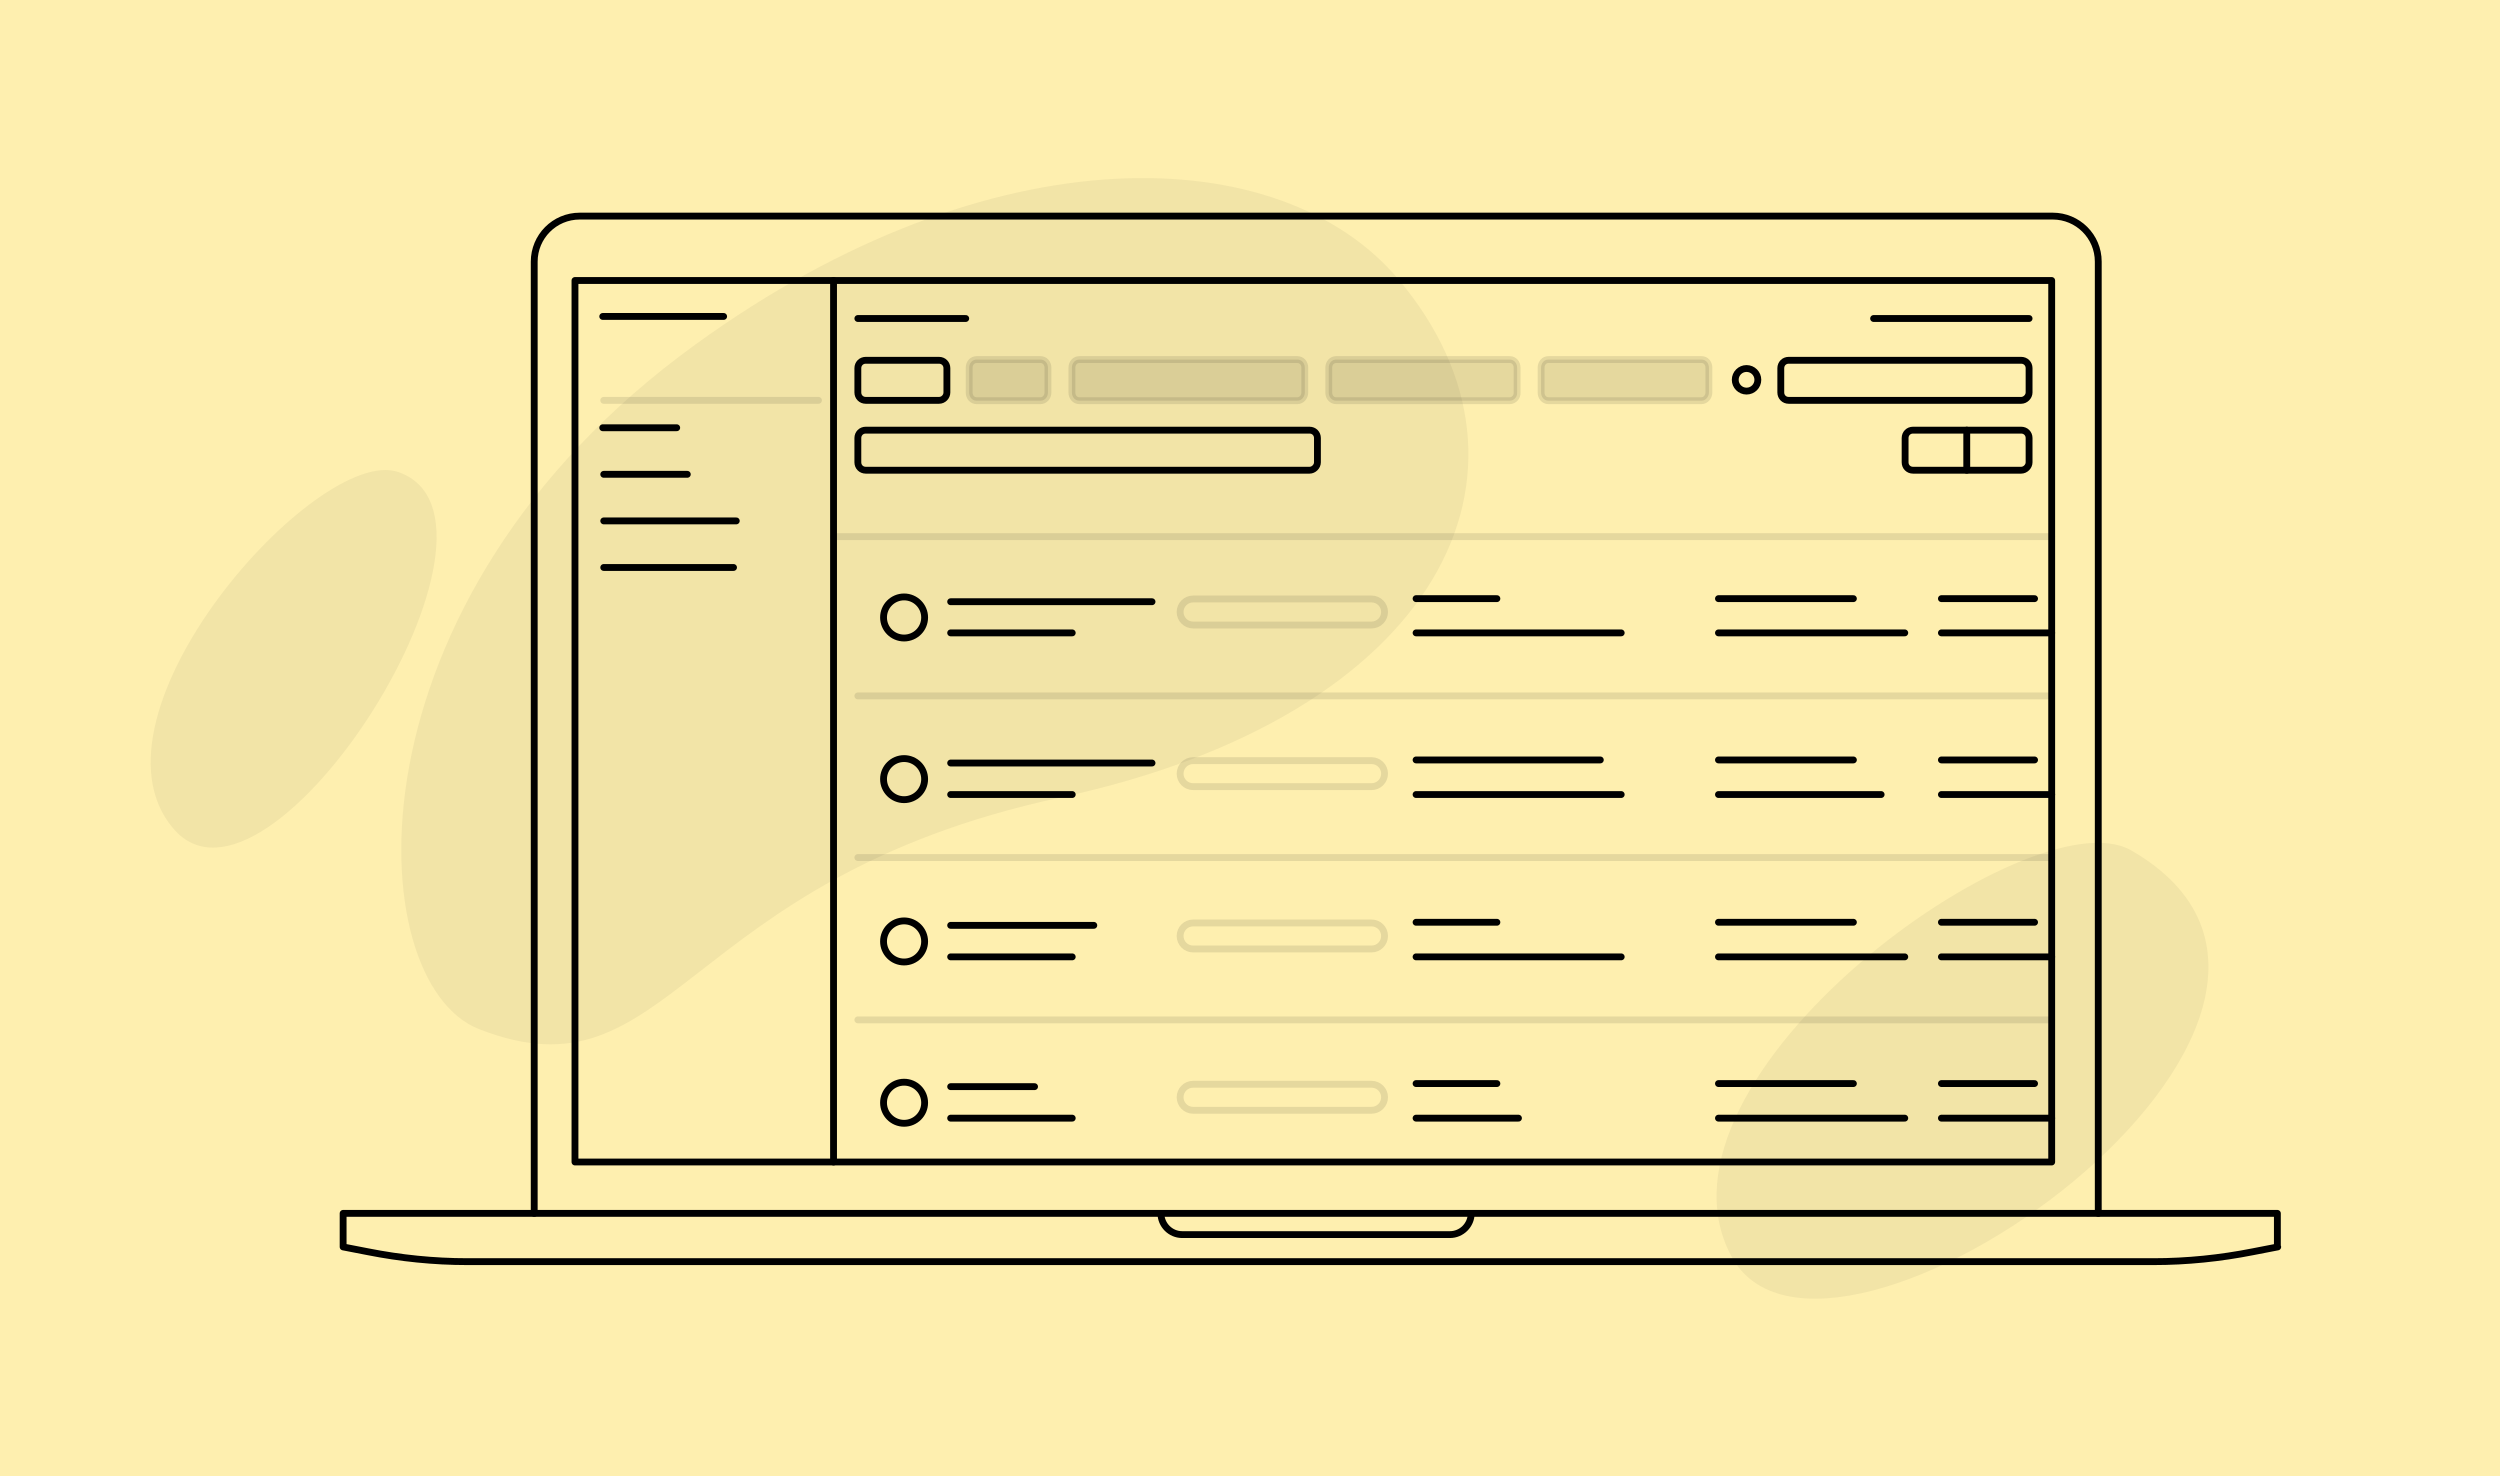 <?xml version="1.0" encoding="UTF-8"?> <svg xmlns="http://www.w3.org/2000/svg" width="730" height="431" viewBox="0 0 730 431" fill="none"> <rect width="730" height="431" fill="#FEEFAF"></rect> <path opacity="0.05" d="M408.292 81.503C455.292 137.203 420.992 208.903 309.492 232.903C197.992 256.903 196.192 322.503 139.892 300.503C104.992 286.903 99.392 175.503 203.192 100.503C289.892 37.703 374.092 40.903 408.292 81.503Z" fill="black"></path> <path opacity="0.05" d="M116.193 137.803C92.693 129.903 22.493 208.403 50.493 241.803C78.493 275.203 156.393 151.403 116.193 137.803Z" fill="black"></path> <path opacity="0.05" d="M622.292 248.303C593.192 231.603 478.092 314.303 505.392 366.503C532.692 418.703 705.792 296.403 622.292 248.303Z" fill="black"></path> <path d="M155.992 354.303V76.403C155.992 69.103 161.892 63.102 169.292 63.102H599.392C606.692 63.102 612.692 69.002 612.692 76.403V354.303" stroke="black" stroke-width="2" stroke-miterlimit="10" stroke-linecap="round" stroke-linejoin="round"></path> <path d="M599.093 81.903H167.893V339.303H599.093V81.903Z" stroke="black" stroke-width="2" stroke-miterlimit="10" stroke-linecap="round" stroke-linejoin="round"></path> <path d="M243.393 81.903V339.303" stroke="black" stroke-width="2" stroke-miterlimit="10" stroke-linecap="round" stroke-linejoin="round"></path> <path d="M176 92.403H211.3" stroke="black" stroke-width="2" stroke-miterlimit="10" stroke-linecap="round" stroke-linejoin="round"></path> <path d="M176 124.903H197.6" stroke="black" stroke-width="2" stroke-miterlimit="10" stroke-linecap="round" stroke-linejoin="round"></path> <path d="M176.292 138.503H200.692" stroke="black" stroke-width="2" stroke-miterlimit="10" stroke-linecap="round" stroke-linejoin="round"></path> <path d="M176.292 152.103H214.992" stroke="black" stroke-width="2" stroke-miterlimit="10" stroke-linecap="round" stroke-linejoin="round"></path> <path d="M176.292 165.703H214.192" stroke="black" stroke-width="2" stroke-miterlimit="10" stroke-linecap="round" stroke-linejoin="round"></path> <path d="M250.492 93.003H281.992" stroke="black" stroke-width="2" stroke-miterlimit="10" stroke-linecap="round" stroke-linejoin="round"></path> <path d="M547.092 93.003H592.492" stroke="black" stroke-width="2" stroke-miterlimit="10" stroke-linecap="round" stroke-linejoin="round"></path> <path d="M274.192 116.903H252.792C251.492 116.903 250.492 115.903 250.492 114.603V107.503C250.492 106.203 251.492 105.203 252.792 105.203H274.192C275.492 105.203 276.492 106.203 276.492 107.503V114.603C276.492 115.803 275.492 116.903 274.192 116.903Z" stroke="black" stroke-width="2" stroke-miterlimit="10" stroke-linecap="round" stroke-linejoin="round"></path> <path opacity="0.1" d="M303.85 117H285.15C283.935 117 283 115.974 283 114.641V107.359C283 106.026 283.935 105 285.15 105H303.85C305.065 105 306 106.026 306 107.359V114.641C306 115.872 305.065 117 303.85 117Z" fill="black" stroke="black" stroke-width="2" stroke-miterlimit="10" stroke-linecap="round" stroke-linejoin="round"></path> <path opacity="0.1" d="M378.852 117H315.148C313.934 117 313 115.974 313 114.641V107.359C313 106.026 313.934 105 315.148 105H378.852C380.066 105 381 106.026 381 107.359V114.641C381 115.872 380.066 117 378.852 117Z" fill="black" stroke="black" stroke-width="2" stroke-miterlimit="10" stroke-linecap="round" stroke-linejoin="round"></path> <path opacity="0.1" d="M440.883 117H390.112C388.918 117 388 115.974 388 114.641V107.359C388 106.026 388.918 105 390.112 105H440.883C442.076 105 442.994 106.026 442.994 107.359V114.641C443.086 115.872 442.076 117 440.883 117Z" fill="black" stroke="black" stroke-width="2" stroke-miterlimit="10" stroke-linecap="round" stroke-linejoin="round"></path> <path opacity="0.1" d="M496.889 117H452.11C450.918 117 450 115.974 450 114.641V107.359C450 106.026 450.918 105 452.11 105H496.889C498.082 105 499 106.026 499 107.359V114.641C499 115.872 497.991 117 496.889 117Z" fill="black" stroke="black" stroke-width="2" stroke-miterlimit="10" stroke-linecap="round" stroke-linejoin="round"></path> <path d="M590.192 116.903H522.292C520.992 116.903 519.992 115.903 519.992 114.603V107.503C519.992 106.203 520.992 105.203 522.292 105.203H590.192C591.492 105.203 592.492 106.203 592.492 107.503V114.603C592.492 115.803 591.392 116.903 590.192 116.903Z" stroke="black" stroke-width="2" stroke-miterlimit="10" stroke-linecap="round" stroke-linejoin="round"></path> <path d="M509.992 114.203C511.815 114.203 513.292 112.725 513.292 110.903C513.292 109.08 511.815 107.603 509.992 107.603C508.17 107.603 506.692 109.08 506.692 110.903C506.692 112.725 508.17 114.203 509.992 114.203Z" stroke="black" stroke-width="2" stroke-miterlimit="10" stroke-linecap="round" stroke-linejoin="round"></path> <path d="M382.392 137.303H252.792C251.492 137.303 250.492 136.303 250.492 135.003V127.903C250.492 126.603 251.492 125.603 252.792 125.603H382.392C383.692 125.603 384.692 126.603 384.692 127.903V135.003C384.692 136.203 383.592 137.303 382.392 137.303Z" stroke="black" stroke-width="2" stroke-miterlimit="10" stroke-linecap="round" stroke-linejoin="round"></path> <path d="M590.192 137.303H558.592C557.292 137.303 556.292 136.303 556.292 135.003V127.903C556.292 126.603 557.292 125.603 558.592 125.603H590.192C591.492 125.603 592.492 126.603 592.492 127.903V135.003C592.492 136.203 591.392 137.303 590.192 137.303Z" stroke="black" stroke-width="2" stroke-miterlimit="10" stroke-linecap="round" stroke-linejoin="round"></path> <path d="M574.292 125.603V137.303" stroke="black" stroke-width="2" stroke-miterlimit="10" stroke-linecap="round" stroke-linejoin="round"></path> <path opacity="0.1" d="M243.393 156.703H599.093" stroke="black" stroke-width="2" stroke-miterlimit="10" stroke-linecap="round" stroke-linejoin="round"></path> <path d="M263.992 186.303C267.306 186.303 269.992 183.616 269.992 180.303C269.992 176.989 267.306 174.303 263.992 174.303C260.678 174.303 257.992 176.989 257.992 180.303C257.992 183.616 260.678 186.303 263.992 186.303Z" stroke="black" stroke-width="2" stroke-miterlimit="10" stroke-linecap="round" stroke-linejoin="round"></path> <path d="M277.592 175.703H336.392" stroke="black" stroke-width="2" stroke-miterlimit="10" stroke-linecap="round" stroke-linejoin="round"></path> <path d="M277.592 184.803H313.092" stroke="black" stroke-width="2" stroke-miterlimit="10" stroke-linecap="round" stroke-linejoin="round"></path> <path d="M413.492 174.803H437.092" stroke="black" stroke-width="2" stroke-miterlimit="10" stroke-linecap="round" stroke-linejoin="round"></path> <path d="M413.492 184.803H473.392" stroke="black" stroke-width="2" stroke-miterlimit="10" stroke-linecap="round" stroke-linejoin="round"></path> <path d="M501.792 174.803H541.192" stroke="black" stroke-width="2" stroke-miterlimit="10" stroke-linecap="round" stroke-linejoin="round"></path> <path d="M501.792 184.803H556.192" stroke="black" stroke-width="2" stroke-miterlimit="10" stroke-linecap="round" stroke-linejoin="round"></path> <path d="M566.893 174.803H594.093" stroke="black" stroke-width="2" stroke-miterlimit="10" stroke-linecap="round" stroke-linejoin="round"></path> <path d="M566.893 184.803H599.093" stroke="black" stroke-width="2" stroke-miterlimit="10" stroke-linecap="round" stroke-linejoin="round"></path> <path opacity="0.1" d="M250.492 203.203H599.092" stroke="black" stroke-width="2" stroke-miterlimit="10" stroke-linecap="round" stroke-linejoin="round"></path> <path opacity="0.1" d="M400.492 182.503H348.392C346.292 182.503 344.592 180.803 344.592 178.703C344.592 176.603 346.292 174.903 348.392 174.903H400.492C402.592 174.903 404.292 176.603 404.292 178.703C404.292 180.803 402.592 182.503 400.492 182.503Z" stroke="black" stroke-width="2" stroke-miterlimit="10" stroke-linecap="round" stroke-linejoin="round"></path> <path d="M263.992 233.503C267.306 233.503 269.992 230.817 269.992 227.503C269.992 224.189 267.306 221.503 263.992 221.503C260.678 221.503 257.992 224.189 257.992 227.503C257.992 230.817 260.678 233.503 263.992 233.503Z" stroke="black" stroke-width="2" stroke-miterlimit="10" stroke-linecap="round" stroke-linejoin="round"></path> <path d="M277.592 222.803H336.392" stroke="black" stroke-width="2" stroke-miterlimit="10" stroke-linecap="round" stroke-linejoin="round"></path> <path d="M277.592 232.003H313.092" stroke="black" stroke-width="2" stroke-miterlimit="10" stroke-linecap="round" stroke-linejoin="round"></path> <path d="M413.492 221.903H467.292" stroke="black" stroke-width="2" stroke-miterlimit="10" stroke-linecap="round" stroke-linejoin="round"></path> <path d="M413.492 232.003H473.392" stroke="black" stroke-width="2" stroke-miterlimit="10" stroke-linecap="round" stroke-linejoin="round"></path> <path d="M501.792 221.903H541.192" stroke="black" stroke-width="2" stroke-miterlimit="10" stroke-linecap="round" stroke-linejoin="round"></path> <path d="M501.792 232.003H549.292" stroke="black" stroke-width="2" stroke-miterlimit="10" stroke-linecap="round" stroke-linejoin="round"></path> <path d="M566.893 221.903H594.093" stroke="black" stroke-width="2" stroke-miterlimit="10" stroke-linecap="round" stroke-linejoin="round"></path> <path d="M566.893 232.003H599.093" stroke="black" stroke-width="2" stroke-miterlimit="10" stroke-linecap="round" stroke-linejoin="round"></path> <path opacity="0.1" d="M250.492 250.403H599.092" stroke="black" stroke-width="2" stroke-miterlimit="10" stroke-linecap="round" stroke-linejoin="round"></path> <path opacity="0.1" d="M400.492 229.703H348.392C346.292 229.703 344.592 228.003 344.592 225.903C344.592 223.803 346.292 222.103 348.392 222.103H400.492C402.592 222.103 404.292 223.803 404.292 225.903C404.292 228.003 402.592 229.703 400.492 229.703Z" stroke="black" stroke-width="2" stroke-miterlimit="10" stroke-linecap="round" stroke-linejoin="round"></path> <path d="M263.992 280.903C267.306 280.903 269.992 278.217 269.992 274.903C269.992 271.59 267.306 268.903 263.992 268.903C260.678 268.903 257.992 271.59 257.992 274.903C257.992 278.217 260.678 280.903 263.992 280.903Z" stroke="black" stroke-width="2" stroke-miterlimit="10" stroke-linecap="round" stroke-linejoin="round"></path> <path d="M277.592 270.203H319.392" stroke="black" stroke-width="2" stroke-miterlimit="10" stroke-linecap="round" stroke-linejoin="round"></path> <path d="M277.592 279.403H313.092" stroke="black" stroke-width="2" stroke-miterlimit="10" stroke-linecap="round" stroke-linejoin="round"></path> <path d="M413.492 269.303H437.092" stroke="black" stroke-width="2" stroke-miterlimit="10" stroke-linecap="round" stroke-linejoin="round"></path> <path d="M413.492 279.403H473.392" stroke="black" stroke-width="2" stroke-miterlimit="10" stroke-linecap="round" stroke-linejoin="round"></path> <path d="M501.792 269.303H541.192" stroke="black" stroke-width="2" stroke-miterlimit="10" stroke-linecap="round" stroke-linejoin="round"></path> <path d="M501.792 279.403H556.192" stroke="black" stroke-width="2" stroke-miterlimit="10" stroke-linecap="round" stroke-linejoin="round"></path> <path d="M566.893 269.303H594.093" stroke="black" stroke-width="2" stroke-miterlimit="10" stroke-linecap="round" stroke-linejoin="round"></path> <path d="M566.893 279.403H599.093" stroke="black" stroke-width="2" stroke-miterlimit="10" stroke-linecap="round" stroke-linejoin="round"></path> <path opacity="0.1" d="M250.492 297.803H599.092" stroke="black" stroke-width="2" stroke-miterlimit="10" stroke-linecap="round" stroke-linejoin="round"></path> <path opacity="0.1" d="M400.492 277.103H348.392C346.292 277.103 344.592 275.403 344.592 273.303C344.592 271.203 346.292 269.503 348.392 269.503H400.492C402.592 269.503 404.292 271.203 404.292 273.303C404.292 275.403 402.592 277.103 400.492 277.103Z" stroke="black" stroke-width="2" stroke-miterlimit="10" stroke-linecap="round" stroke-linejoin="round"></path> <path d="M263.992 328.003C267.306 328.003 269.992 325.317 269.992 322.003C269.992 318.689 267.306 316.003 263.992 316.003C260.678 316.003 257.992 318.689 257.992 322.003C257.992 325.317 260.678 328.003 263.992 328.003Z" stroke="black" stroke-width="2" stroke-miterlimit="10" stroke-linecap="round" stroke-linejoin="round"></path> <path d="M277.592 317.303H302.092" stroke="black" stroke-width="2" stroke-miterlimit="10" stroke-linecap="round" stroke-linejoin="round"></path> <path d="M277.592 326.503H313.092" stroke="black" stroke-width="2" stroke-miterlimit="10" stroke-linecap="round" stroke-linejoin="round"></path> <path d="M413.492 316.403H437.092" stroke="black" stroke-width="2" stroke-miterlimit="10" stroke-linecap="round" stroke-linejoin="round"></path> <path d="M413.492 326.503H443.392" stroke="black" stroke-width="2" stroke-miterlimit="10" stroke-linecap="round" stroke-linejoin="round"></path> <path d="M501.792 316.403H541.192" stroke="black" stroke-width="2" stroke-miterlimit="10" stroke-linecap="round" stroke-linejoin="round"></path> <path d="M501.792 326.503H556.192" stroke="black" stroke-width="2" stroke-miterlimit="10" stroke-linecap="round" stroke-linejoin="round"></path> <path d="M566.893 316.403H594.093" stroke="black" stroke-width="2" stroke-miterlimit="10" stroke-linecap="round" stroke-linejoin="round"></path> <path d="M566.893 326.503H599.093" stroke="black" stroke-width="2" stroke-miterlimit="10" stroke-linecap="round" stroke-linejoin="round"></path> <path opacity="0.1" d="M400.492 324.203H348.392C346.292 324.203 344.592 322.503 344.592 320.403C344.592 318.303 346.292 316.603 348.392 316.603H400.492C402.592 316.603 404.292 318.303 404.292 320.403C404.292 322.503 402.592 324.203 400.492 324.203Z" stroke="black" stroke-width="2" stroke-miterlimit="10" stroke-linecap="round" stroke-linejoin="round"></path> <path opacity="0.1" d="M176.292 116.903H238.992" stroke="black" stroke-width="2" stroke-miterlimit="10" stroke-linecap="round" stroke-linejoin="round"></path> <path d="M665.092 364.103L657.892 365.503C648.292 367.403 638.592 368.403 628.792 368.403H136.492C126.692 368.403 116.992 367.403 107.392 365.503L100.192 364.103V354.303H664.992V364.103H665.092Z" stroke="black" stroke-width="2" stroke-miterlimit="10" stroke-linecap="round" stroke-linejoin="round"></path> <path d="M338.992 354.303C338.992 357.703 341.792 360.503 345.192 360.503H423.392C426.792 360.503 429.592 357.703 429.592 354.303" stroke="black" stroke-width="2" stroke-miterlimit="10" stroke-linecap="round" stroke-linejoin="round"></path> </svg> 